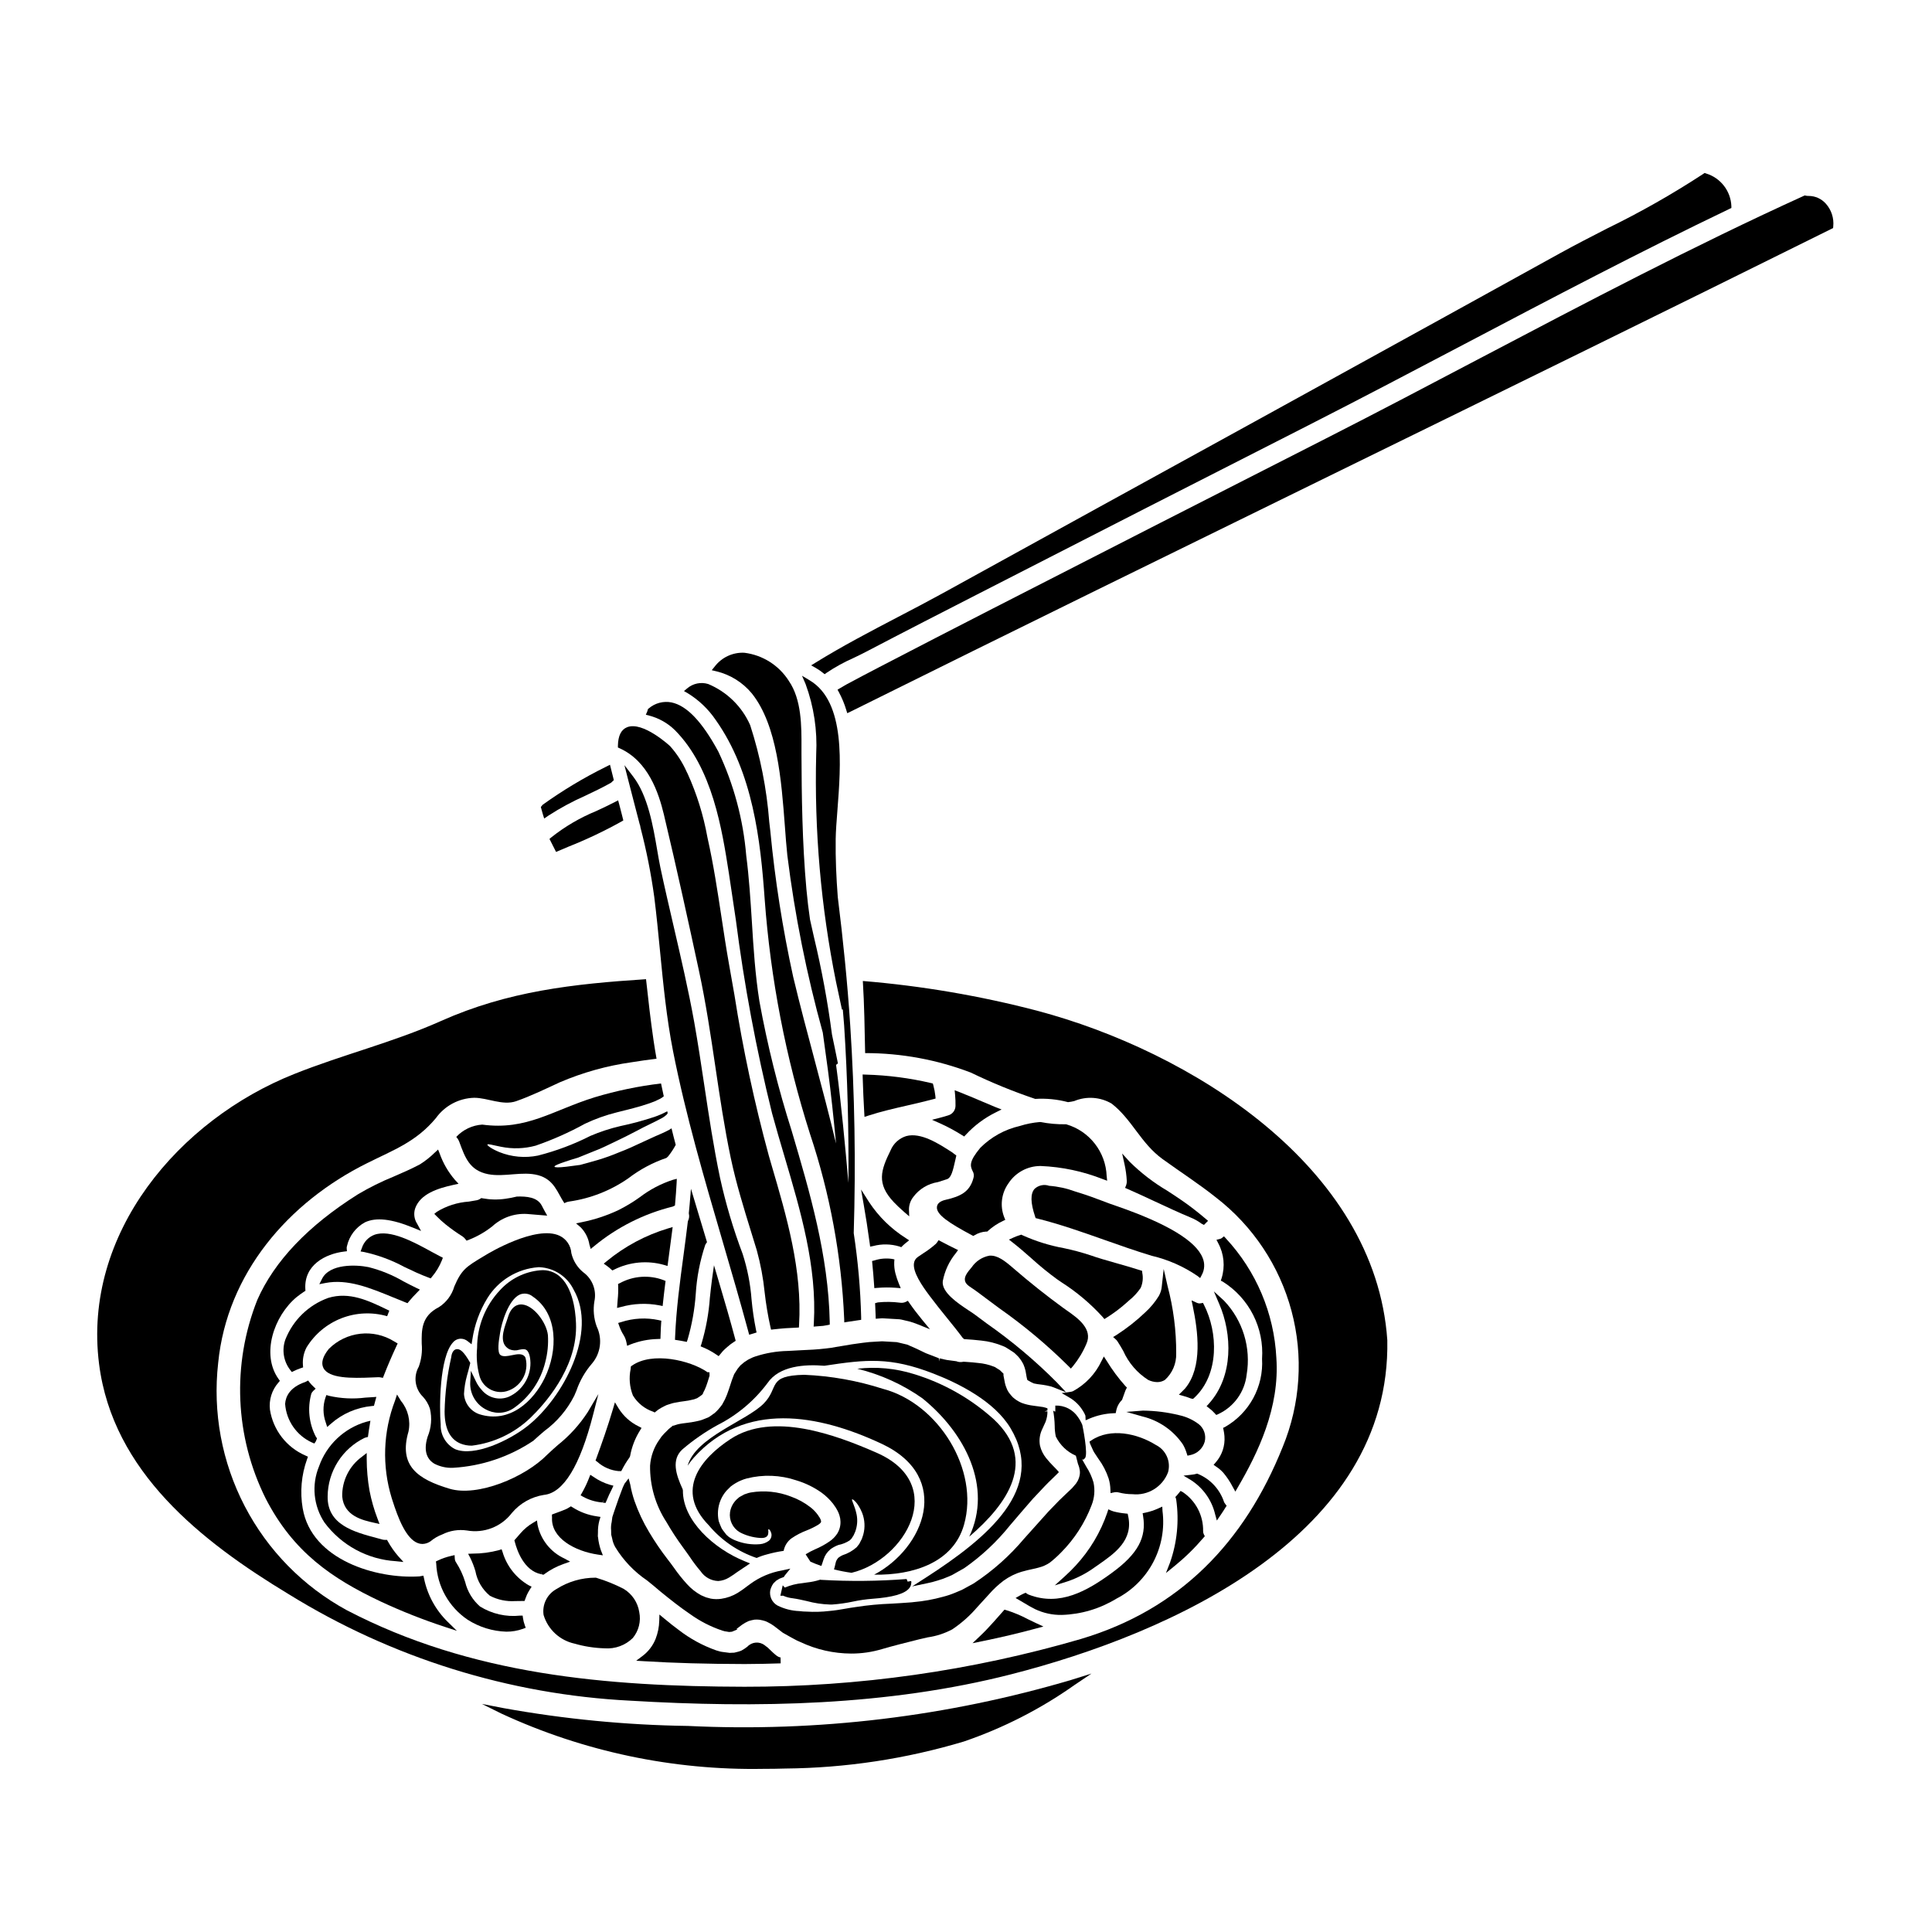<?xml version="1.0" encoding="UTF-8"?>
<!-- Uploaded to: ICON Repo, www.iconrepo.com, Generator: ICON Repo Mixer Tools -->
<svg fill="#000000" width="800px" height="800px" version="1.1" viewBox="144 144 512 512" xmlns="http://www.w3.org/2000/svg">
 <g>
  <path d="m248.88 557.73 2.043 0.211-1.379-1.523c-1.051-1.211-1.973-2.531-2.754-3.934l-0.223-0.395h-0.461c-0.219 0-0.441-0.02-0.656-0.062l-1.461-0.395c-6.234-1.656-13.301-3.543-13.16-11.109v0.004c0.031-3.231 0.965-6.387 2.688-9.121 1.727-2.731 4.176-4.926 7.078-6.344 0.129-0.055 0.258-0.094 0.395-0.125l0.516-0.129 0.07-0.531c0.109-0.855 0.246-1.73 0.395-2.586l0.191-1.18-1.16 0.297v-0.004c-5.812 1.699-10.453 6.098-12.461 11.809-2.019 4.894-1.477 10.473 1.453 14.883 4.484 6.023 11.391 9.766 18.887 10.234z"/>
  <path d="m245.48 509.14 0.238-0.613c0.977-2.512 2.106-5.152 3.363-7.848l0.301-0.648-0.898-0.527-0.004-0.004c-5.531-3.457-12.723-2.641-17.34 1.969-1.625 2.019-2.109 3.723-1.434 5.055 1.434 2.812 7.453 2.754 12.988 2.512 0.625-0.031 1.18-0.055 1.574-0.062 0.195-0.004 0.387 0.016 0.574 0.051z"/>
  <path d="m254.76 552.95c0.379 0.141 0.781 0.215 1.184 0.215 0.746-0.016 1.473-0.246 2.09-0.664l0.078-0.059c0.918-0.77 1.961-1.375 3.082-1.797 2.012-1.012 4.289-1.379 6.519-1.055 4.519 0.812 9.121-0.965 11.918-4.613 2.156-2.582 5.18-4.293 8.504-4.812 5.176-0.496 9.582-7.688 13.074-21.375l1.371-5.352-2.805 4.758v-0.004c-2.156 3.336-4.84 6.293-7.949 8.762-0.906 0.789-1.84 1.637-2.805 2.547-5.859 5.996-18.445 11.254-25.879 9.031-8.453-2.527-13.543-6.07-10.887-15.156 0.605-2.863-0.125-5.852-1.988-8.109l-1.047-1.707-0.531 1.613c-3.172 8.262-3.484 17.348-0.887 25.812l0.184 0.578c1.496 4.695 3.594 10.227 6.773 11.387z"/>
  <path d="m242.63 514.27c-0.582 0.031-1.18 0.07-1.777 0.109-3.219 0.41-6.481 0.254-9.641-0.465l-0.719-0.215-0.25 0.707h-0.004c-0.711 2.152-0.676 4.477 0.102 6.606l0.363 1.152 0.91-0.789v0.004c3.043-2.719 6.879-4.387 10.941-4.769l0.547-0.055 0.633-2.363z"/>
  <path d="m243.19 471.24c-1.574 0.613-2.785 1.902-3.297 3.512l-0.336 0.895 0.945 0.156c3.707 0.809 7.285 2.133 10.625 3.938 2.078 0.992 4.227 2.019 6.484 2.848l0.527 0.195 0.355-0.438c1.102-1.305 1.988-2.781 2.621-4.367l0.25-0.664-0.633-0.32c-0.719-0.363-1.551-0.82-2.469-1.32-4.59-2.519-10.898-5.961-15.074-4.434z"/>
  <path d="m229.35 482.89-0.723 1.434 1.574-0.309c5.926-1.152 11.785 1.258 18.004 3.812 1.082 0.445 2.164 0.895 3.254 1.32l0.535 0.211 0.363-0.449c0.68-0.84 1.438-1.637 2.156-2.363l0.762-0.789-0.992-0.473c-1.109-0.527-2.207-1.105-3.305-1.68v0.004c-2.91-1.703-6.047-2.984-9.316-3.809-3.371-0.684-10.305-0.91-12.312 3.09z"/>
  <path d="m239.92 530.05c-3.363 2.445-5.316 6.383-5.231 10.539 0.461 5.199 5.477 6.297 8.465 6.961l1.422 0.316-0.512-1.359c-0.934-2.426-1.648-4.926-2.141-7.477-0.484-2.762-0.734-5.555-0.742-8.355v-1.613z"/>
  <path d="m302.42 555.98 1.352 0.199-0.504-1.27-0.004-0.004c-0.395-1.145-0.656-2.332-0.785-3.539l-0.047-0.223 0.031-0.973v-0.004c-0.027-1.109 0.105-2.215 0.395-3.289l0.285-0.875-0.91-0.145h-0.004c-2.309-0.324-4.523-1.141-6.492-2.398l-0.445-0.266-0.434 0.27c-0.312 0.211-0.648 0.391-0.996 0.539-0.758 0.32-1.535 0.602-2.312 0.887l-1.277 0.473v0.547h-0.004c0 0.078 0.008 0.152 0.027 0.23-0.328 5.484 6.062 8.938 12.125 9.84z"/>
  <path d="m305.46 540.03c0.254-0.504 0.48-0.965 0.711-1.445l0.395-0.859-0.922-0.238c-1.57-0.465-3.055-1.184-4.394-2.121l-0.812-0.535-0.359 0.906 0.004-0.004c-0.516 1.324-1.129 2.609-1.828 3.844l-0.395 0.699 0.703 0.395c1.508 0.82 3.168 1.324 4.879 1.477l0.203 0.047 0.289-0.738-0.184 0.762 0.727 0.07z"/>
  <path d="m343.17 488.38c-0.305-4.109-1.098-8.164-2.363-12.086-2.481-6.562-4.481-13.297-5.988-20.152-1.703-8.109-2.957-16.43-4.164-24.477-0.828-5.512-1.684-11.211-2.68-16.805-1.539-8.555-3.543-17.137-5.465-25.438-1.18-5.086-2.402-10.348-3.508-15.547-0.285-1.367-0.551-2.922-0.836-4.582-1.094-6.394-2.457-14.359-6.34-19.453l-2.344-3.062 0.953 3.734c0.539 2.113 1.086 4.231 1.637 6.34 0.469 1.812 0.941 3.617 1.434 5.512l0.004 0.004c0.121 0.293 0.191 0.605 0.219 0.922 1.582 6.062 2.805 12.215 3.66 18.426 0.59 4.723 1.062 9.57 1.516 14.25 0.855 8.77 1.738 17.84 3.461 26.609 3.356 16.969 8.309 33.891 13.094 50.25 2.305 7.891 4.695 16.055 6.867 24.102l0.207 0.789 1.969-0.59-0.16-0.723v-0.008c-0.531-2.648-0.926-5.324-1.172-8.016z"/>
  <path d="m287.92 464.16-0.363-0.699c-1.18-2.219-4.016-2.434-6.57-2.363-1.016 0.254-2.043 0.453-3.082 0.594-2 0.285-4.035 0.242-6.023-0.125l-0.324-0.066-0.273 0.18c-0.277 0.195-0.594 0.328-0.926 0.395-0.637 0.129-1.371 0.242-2.152 0.367v-0.004c-2.992 0.211-5.891 1.137-8.445 2.703l-0.668 0.543 0.602 0.613c0.75 0.773 1.543 1.496 2.383 2.172 1.426 1.145 2.914 2.207 4.465 3.176 0.285 0.188 0.535 0.422 0.742 0.691l0.352 0.449 0.535-0.191-0.004-0.004c2.254-0.875 4.363-2.082 6.266-3.578 2.5-2.312 5.836-3.504 9.234-3.301 0.754 0.07 1.535 0.133 2.336 0.195l3.012 0.246-0.723-1.297c-0.129-0.199-0.246-0.438-0.371-0.695z"/>
  <path d="m292.32 471.5c-6.254-2.988-19.156 4.82-19.375 4.961l-0.84 0.504c-4.551 2.731-5.777 3.465-7.715 7.981h0.004c-0.656 2.254-2.106 4.195-4.082 5.465-4.676 2.363-4.609 6.094-4.551 9.699v-0.004c0.191 2.062-0.078 4.141-0.785 6.086-1.488 2.621-1.016 5.914 1.152 8.008 0.812 0.895 1.426 1.949 1.805 3.102 0.586 2.481 0.375 5.082-0.605 7.434-1.332 4.242 0.223 6.231 1.762 7.156h0.004c1.539 0.797 3.262 1.176 4.996 1.09 7.598-0.449 14.934-2.922 21.254-7.168 0.938-0.883 1.914-1.711 2.887-2.547h-0.004c3.363-2.457 6.094-5.68 7.969-9.398l0.574-1.355c0.895-2.617 2.285-5.043 4.098-7.137 2.336-2.738 2.832-6.602 1.266-9.84-0.777-2.141-0.988-4.449-0.609-6.691 0.621-2.938-0.551-5.961-2.992-7.707-1.562-1.293-2.66-3.062-3.117-5.039-0.129-1.977-1.309-3.734-3.094-4.598zm-8.559 50.445c-4.723 3.746-14.125 8.266-19.207 6.074l-0.004-0.004c-2.398-1.258-3.863-3.785-3.758-6.496-0.395-4.441-0.34-17.844 3.238-21.746 0.508-0.621 1.262-0.984 2.059-1 0.668-0.004 1.316 0.227 1.832 0.648l1.051 0.824 0.211-1.316c0.578-3.852 1.926-7.551 3.961-10.875 2.918-4.75 7.938-7.809 13.496-8.23h0.395c3.844 0.207 7.277 2.473 8.973 5.93 6.5 11.32-2.75 28.703-12.246 36.191z"/>
  <path d="m260.52 449.7-0.426-1.062-0.844 0.789v-0.004c-1.207 1.188-2.535 2.246-3.969 3.148-2.227 1.18-4.586 2.207-6.863 3.191v0.004c-3.309 1.344-6.516 2.93-9.586 4.754-13.176 8.301-22.137 17.711-26.652 27.988-6.769 17.07-5.953 36.215 2.246 52.648 7.285 14.141 17.469 21.137 30.52 27.289 5.504 2.562 11.156 4.797 16.926 6.691l3.207 1.055-2.414-2.363h0.004c-3.207-3.125-5.402-7.141-6.297-11.527l-0.168-0.734-1.039 0.191c-11.438 0.738-28.605-4.371-30.941-18.004h-0.004c-0.75-4.371-0.355-8.863 1.148-13.035l0.242-0.68-0.664-0.305c-5.016-2.168-8.566-6.754-9.406-12.152-0.305-2.598 0.508-5.207 2.234-7.176l0.395-0.469-0.359-0.504c-4.668-6.551-1.211-16.691 4.793-21.688 0.664-0.527 1.305-0.992 1.945-1.414l0.395-0.246-0.023-0.457c-0.395-6.371 5.297-9.344 10.273-9.949l0.75-0.09-0.062-0.758v-0.004c-0.016-0.203 0.008-0.406 0.074-0.602 0.605-2.688 2.344-4.984 4.766-6.297 2.949-1.383 7.019-0.93 12.816 1.449l2.051 0.84-1.059-1.945c-0.777-1.215-0.957-2.711-0.492-4.074 1.375-3.797 5.902-5.262 10.137-6.195l1.344-0.293-0.934-1.012h-0.004c-1.777-2.059-3.156-4.434-4.059-7z"/>
  <path d="m271.79 442.03c-2.625 0.172-5.082 1.34-6.875 3.266 0.336 0.375 0.605 0.805 0.789 1.273 1.543 4.176 2.723 7.625 7.648 8.602 4.356 0.844 9.055-0.863 13.277 0.273 4.289 1.18 5.082 4.676 6.941 7.422v-0.004c0.418-0.242 0.879-0.395 1.359-0.453 5.606-0.809 10.945-2.914 15.59-6.148 3.051-2.34 6.465-4.164 10.102-5.402 0.133-0.137 0.297-0.273 0.43-0.395 0.766-0.953 1.445-1.98 2.023-3.062-0.395-1.453-0.75-2.906-1.113-4.379-0.223 0.152-0.449 0.297-0.684 0.43-1.316 0.703-2.519 1.18-3.652 1.68l-3.312 1.52c-2.156 1.023-4.223 1.969-6.242 2.723-1.832 0.777-3.703 1.453-5.606 2.019-1.746 0.5-3.332 0.957-4.723 1.32-1.43 0.203-2.656 0.363-3.652 0.477-2 0.227-3.086 0.227-3.148-0.023s1.023-0.703 2.863-1.316c0.93-0.32 2.062-0.68 3.383-1.066l4.414-1.789c1.633-0.59 3.356-1.477 5.242-2.363 1.887-0.887 3.883-1.887 5.992-2.996 2.043-1.137 4.609-2.246 6.629-3.363v0.008c0.426-0.242 0.82-0.531 1.18-0.863 0.109-0.121 0.211-0.254 0.297-0.395-0.043-0.18-0.066-0.34-0.113-0.52l-0.273 0.133c-1 0.531-2.039 0.977-3.109 1.344-2.977 0.988-6.008 1.809-9.078 2.449-2.699 0.633-5.344 1.496-7.894 2.586-4.43 2.25-9.098 4-13.914 5.223-3.438 0.699-7.004 0.375-10.258-0.934-2.223-0.93-3.199-1.766-3.148-1.969 0.09-0.297 1.383 0.133 3.606 0.566 3.043 0.625 6.191 0.527 9.191-0.293 4.516-1.559 8.887-3.504 13.07-5.809 2.688-1.273 5.492-2.277 8.375-2.996 2.973-0.75 5.902-1.434 8.758-2.43 0.891-0.297 1.758-0.66 2.59-1.09 0.414-0.203 0.805-0.453 1.16-0.75-0.25-1.133-0.5-2.269-0.727-3.406l-0.004 0.004c-5.949 0.703-11.824 1.926-17.562 3.652-11.117 3.434-18.043 8.855-29.82 7.246z"/>
  <path d="m278.19 576.41c1.5 0.012 2.992-0.246 4.402-0.754l0.727-0.273-0.262-0.73h0.004c-0.219-0.586-0.371-1.195-0.461-1.816l-0.094-0.684h-0.688c-3.707 0.398-7.438-0.453-10.609-2.414-1.953-1.703-3.332-3.977-3.934-6.496-0.555-1.82-1.355-3.555-2.383-5.152-0.219-0.301-0.344-0.66-0.367-1.031l-0.051-0.938-0.914 0.211h0.004c-1.219 0.273-2.398 0.68-3.523 1.215l-0.516 0.25 0.078 0.57c0.258 6.004 3.356 11.527 8.34 14.883 3.07 1.957 6.609 3.047 10.246 3.16z"/>
  <path d="m308.19 533.86h0.445l0.215-0.395c0.574-1.121 1.234-2.195 1.969-3.215l0.164-0.363c0.426-2.394 1.305-4.688 2.59-6.754l0.445-0.719-0.746-0.395c-2.219-1.074-4.082-2.754-5.379-4.852l-0.926-1.543-0.508 1.723c-1.418 4.793-3.035 9.344-4.434 13.16l-0.203 0.551 0.477 0.352 0.004 0.004c1.574 1.406 3.566 2.266 5.672 2.449z"/>
  <path d="m326.29 467.67c-0.352 2.996-0.754 5.988-1.152 8.98-0.957 7.086-1.941 14.422-2.231 21.715l-0.027 0.703 0.699 0.105c0.598 0.086 1.18 0.199 1.754 0.312l0.68 0.129 0.215-0.656h0.004c1.148-3.934 1.867-7.981 2.152-12.07 0.27-4.398 1.109-8.742 2.496-12.922 0.062-0.16 0.148-0.312 0.25-0.449l0.234-0.32-0.113-0.395c-0.828-2.695-1.633-5.41-2.441-8.113l-1.695-5.652-0.348 4.137c-0.066 0.762-0.137 1.508-0.219 2.269v0.121l0.023 0.125-0.004 0.004c0.133 0.582 0.07 1.191-0.184 1.73z"/>
  <path d="m329.67 500.79 0.672 0.289 0.004-0.004c1.234 0.52 2.41 1.164 3.516 1.922l0.594 0.395 1.09-1.316c0.371-0.371 0.789-0.789 1.246-1.156 0.527-0.477 1.09-0.902 1.691-1.285l0.477-0.312-0.145-0.551c-1.254-4.684-2.664-9.617-4.57-15.996l-1.031-3.461-0.504 3.574c-0.227 1.637-0.395 3.285-0.574 4.934l-0.004 0.004c-0.289 4.156-1.035 8.266-2.227 12.258z"/>
  <path d="m317.5 518.32 0.953-0.75v-0.004c0.535-0.355 1.098-0.672 1.68-0.949 0.328-0.184 0.68-0.324 1.043-0.422l0.445-0.137v-0.004c0.43-0.148 0.871-0.266 1.316-0.344 0.871-0.176 1.641-0.281 2.328-0.371 0.781-0.086 1.559-0.23 2.32-0.426 0.254-0.039 0.496-0.113 0.727-0.219l0.43-0.156 0.938-0.625-0.004-0.004c0.156-0.102 0.301-0.215 0.438-0.34l0.238-0.371v-0.121l0.105-0.195c0.082-0.168 0.164-0.336 0.281-0.547h0.004c0.281-0.641 0.531-1.297 0.742-1.969 0.148-0.496 0.328-1.07 0.516-1.648l0.039-0.117-0.023-0.941h-0.504c-4.578-3.199-14.688-5.512-20.023-1.758l-0.293 0.203-0.074 0.703h0.004c-0.488 2.344-0.277 4.777 0.598 7.004 1.227 2.019 3.121 3.543 5.359 4.301z"/>
  <path d="m395.27 439.59c-0.688 0.223-1.402 0.422-2.086 0.602l-2.199 0.566 2.078 0.914c2.039 0.918 4.012 1.98 5.906 3.172l0.551 0.34 0.441-0.473c2.25-2.434 4.926-4.434 7.894-5.902l1.574-0.789-1.641-0.633c-1.207-0.496-2.418-1.012-3.625-1.527-1.969-0.848-3.981-1.691-5.988-2.473l-1.18-0.461 0.117 1.266v0.004c0.09 0.949 0.125 1.902 0.105 2.856-0.008 1.188-0.805 2.227-1.949 2.539z"/>
  <path d="m333.66 334.78c9.863 13.93 11.879 31.836 12.988 47.523 1.555 21.141 5.59 42.023 12.02 62.223 5.289 15.836 8.336 32.332 9.051 49.012l0.023 0.91 0.895-0.148c0.945-0.16 1.918-0.297 2.887-0.43l0.691-0.098v-0.703c-0.184-7.461-0.844-14.898-1.969-22.273 0.562-18.398 0.266-36.855-0.93-55.105-0.734-11.289-1.891-22.684-3.301-33.992-0.395-5.117-0.621-10.234-0.551-15.352 0.031-2.074 0.23-4.699 0.449-7.477 0.941-12.16 2.231-28.816-7.277-34.535l-2.094-1.258 0.965 2.242h-0.004c2.176 5.93 3.125 12.238 2.797 18.543-0.516 20.246 1.246 40.484 5.254 60.34l1.574 7.352 0.223-0.027c0.102 1.422 0.262 2.852 0.355 4.266 0.902 13.812 1.242 27.746 1.137 41.684-0.867-9.785-1.902-20.973-3.121-30.082-0.055-0.395-0.105-0.789-0.156-1.18l0.09-0.09 0.395-0.301-0.09-0.473c-0.469-2.402-0.984-4.793-1.48-7.191-1.133-8.66-2.723-17.25-4.758-25.742-0.32-1.418-0.676-3.019-1.059-4.723-0.395-2.664-0.707-5.332-0.953-8-1.129-12.434-1.266-25.004-1.312-35.816v-1.777c0.02-5.664 0.039-12.719-3.34-17.633v-0.008c-2.617-4.133-6.953-6.879-11.809-7.477-3.059-0.148-5.992 1.219-7.844 3.652l-0.789 0.977 1.227 0.293 0.004-0.004c3.672 0.883 6.961 2.93 9.375 5.836 6.777 8.441 7.871 23.242 8.77 35.133 0.207 2.754 0.395 5.406 0.656 7.801 1.98 15.863 5.121 31.562 9.395 46.969 0.395 2.801 0.844 6.07 1.379 10.066 0.789 5.879 1.496 12.641 2.133 19.332-1.734-7.258-3.652-14.523-5.629-21.926-1.934-7.246-3.938-14.746-5.731-22.258-2.793-12.75-4.816-25.66-6.059-38.656l-0.289-2.484 0.004 0.004c-0.668-8.688-2.363-17.266-5.051-25.555-2.172-4.922-6.148-8.82-11.117-10.891-1.926-0.594-4.023-0.164-5.559 1.141l-0.867 0.727 0.984 0.559v0.004c2.949 1.805 5.477 4.219 7.418 7.078z"/>
  <path d="m471.38 539.29 0.699-1.207c5.231-8.98 11.113-20.992 10.164-34.285-0.609-11.785-5.348-22.977-13.383-31.617l-0.496-0.543-0.574 0.461c-0.137 0.102-0.289 0.176-0.453 0.219l-0.961 0.242 0.453 0.879c1.547 2.852 1.875 6.211 0.906 9.309l-0.207 0.633 0.59 0.312h-0.004c3.41 2.148 6.168 5.184 7.992 8.781 1.82 3.594 2.633 7.613 2.352 11.633 0.211 3.617-0.598 7.223-2.324 10.406-1.727 3.184-4.305 5.824-7.449 7.625l-0.551 0.273 0.129 0.598c0.113 0.527 0.191 1.066 0.23 1.605 0.195 2.523-0.637 5.019-2.301 6.922l-0.578 0.66 0.719 0.504c0.707 0.469 1.352 1.023 1.914 1.66 0.945 1.137 1.762 2.375 2.441 3.691z"/>
  <path d="m467.12 489.59c3.398 7.871 3.848 19.121-2.789 26.438l-0.574 0.633 0.676 0.52h-0.004c0.543 0.406 1.047 0.863 1.496 1.367l0.395 0.434 0.527-0.223v-0.004c4.172-1.938 7.027-5.914 7.531-10.488 1.199-7.102-1.02-14.352-5.992-19.566l-2.699-2.469z"/>
  <path d="m362.07 322.3 0.465 0.371 0.484-0.348c2.258-1.516 4.644-2.832 7.133-3.934 1.109-0.531 2.203-1.055 3.234-1.594 10.387-5.438 20.738-10.746 29.496-15.223 29.809-15.297 59.695-30.527 87.773-44.82 13.852-7.055 27.895-14.441 41.477-21.582 22.918-12.055 46.613-24.516 70.27-35.848l0.43-0.203v-0.48c-0.16-4.016-2.844-7.492-6.691-8.66l-0.395-0.145-0.34 0.234h0.004c-8.191 5.363-16.711 10.199-25.508 14.484-4.109 2.109-8.359 4.289-12.391 6.512-20.254 11.195-40.523 22.371-60.805 33.535l-20.285 11.172c-27.551 15.137-55.105 30.297-82.656 45.48-3.832 2.106-7.824 4.191-11.688 6.207-7.316 3.824-14.891 7.781-21.984 12.172l-1.133 0.699 1.18 0.652c0.676 0.387 1.324 0.828 1.93 1.316z"/>
  <path d="m466.48 546.96 0.965-1.418c0.246-0.367 0.484-0.711 0.719-1.078 0.234-0.367 0.395-0.645 0.605-0.961l0.301-0.461-0.336-0.438c-0.117-0.16-0.238-0.34-0.324-0.477l0.004 0.004c-1.102-3.406-3.637-6.156-6.941-7.523l-0.234-0.086-0.246 0.07h-0.004c-0.344 0.098-0.695 0.168-1.047 0.203l-2.297 0.266 1.969 1.18-0.004-0.004c3.231 2.074 5.527 5.32 6.41 9.055z"/>
  <path d="m287.14 480.64c-4.055 0.359-7.828 2.219-10.582 5.211-3.934 4.141-6.125 9.637-6.121 15.352-0.23 2.402-0.039 4.824 0.562 7.16 0.352 1.555 1.324 2.894 2.691 3.711 1.367 0.82 3.008 1.043 4.543 0.621 3.793-1.086 6.031-4.996 5.043-8.816l-0.145-0.32c-0.75-0.973-2.106-0.688-3.418-0.426-1.109 0.227-2.363 0.492-3.082-0.031-0.957-0.68-0.414-3.988-0.207-5.231l0.078-0.508c0.371-2.656 2.207-8.934 5.269-10.301 1.152-0.465 2.469-0.258 3.422 0.539 6.738 4.555 6.691 14.312 3.148 21.602-2.938 6.035-9.223 12.164-17.344 9.57h0.004c-2.305-0.805-3.898-2.918-4.039-5.356 0.082-1.621 0.34-3.227 0.77-4.793 0.301-1.031 0.566-2.066 0.824-3.121l0.07-0.309-0.156-0.273c-1.504-2.598-2.519-3.562-3.543-3.367-1.113 0.223-1.301 1.699-1.359 2.188v0.004c-1.062 4.699-1.645 9.488-1.746 14.301 0 4.441 1.371 7.293 4.137 8.48v0.004c0.984 0.402 2.035 0.598 3.098 0.582 5.836-0.719 11.285-3.312 15.523-7.387 3.625-3.492 12.059-12.828 12.082-24.035 0-2.203-0.297-9.68-4.121-13.23l0.004 0.004c-1.449-1.367-3.426-2.035-5.406-1.824z"/>
  <path d="m313.54 461.28c-1.812 1.305-3.731 2.457-5.731 3.453-3.055 1.426-6.269 2.484-9.574 3.148l-1.574 0.324 1.227 1.051c1.23 1.254 2.043 2.859 2.32 4.598l0.336 1.125 0.914-0.738v-0.004c6.078-5.016 13.207-8.602 20.859-10.492l0.555-0.281 0.047-0.562c0.152-1.82 0.309-3.621 0.395-5.441l0.047-1.066-1.031 0.266c-3.172 1.031-6.141 2.594-8.789 4.621z"/>
  <path d="m341.28 584.99c3.883-0.027 6.84-0.082 9.605-0.184l-0.027-1.574c-0.711 0-1.816-1.074-2.621-1.863h-0.004c-0.473-0.508-1-0.957-1.574-1.348-1.391-1.09-3.383-0.934-4.59 0.355-0.508 0.406-1.055 0.766-1.629 1.074-0.426 0.164-0.863 0.297-1.309 0.395l-0.625 0.145c-0.117 0.008-0.23 0.008-0.344 0l-0.789 0.039-2.039-0.266c-0.328-0.047-0.652-0.125-0.969-0.23-0.184-0.055-0.371-0.109-0.512-0.145-3.617-1.273-7.004-3.121-10.035-5.469-1.18-0.871-2.394-1.828-3.816-3.012l-1.25-1.039-0.039 1.625h-0.004c-0.039 1.668-0.371 3.316-0.98 4.867-0.719 1.77-1.902 3.312-3.426 4.469l-1.707 1.285 2.137 0.125c7.941 0.488 16.387 0.723 26.547 0.75z"/>
  <path d="m272.58 517.43c1.094 0.629 2.336 0.965 3.598 0.973 1.438-0.004 2.84-0.449 4.019-1.273 4.156-2.902 7.109-7.227 8.305-12.152 0.617-2.336 0.852-4.754 0.699-7.164-0.367-3.297-3.719-7.824-6.785-8.105-0.988-0.117-2.867 0.223-3.809 3.375-0.09 0.309-0.211 0.645-0.34 1.016-0.844 2.418-2.109 6.066 0.789 7.5v-0.004c0.812 0.328 1.719 0.363 2.555 0.098 0.883-0.172 1.449-0.25 1.918 0.082 0.945 0.699 1.02 2.723 1.043 3.387 0.039 3.859-2.199 7.379-5.711 8.98-2.559 1.074-5.519 0.32-7.25-1.848-0.617-0.668-1.121-1.43-1.504-2.254l-1.316-2.754-0.18 3.035v-0.004c-0.137 2.934 1.402 5.688 3.969 7.113z"/>
  <path d="m319.7 489.24c0.18-1.742 0.395-3.461 0.605-5.176l0.078-0.594-0.555-0.234c-3.785-1.426-8.008-1.129-11.559 0.809l-0.473 0.227 0.027 0.523v0.004c0.039 1.215-0.004 2.43-0.133 3.637l-0.164 2.184 1.055-0.266v0.004c3.312-0.93 6.793-1.078 10.172-0.426l0.852 0.176z"/>
  <path d="m308.61 494.37-0.789 0.227 0.281 0.789c0.281 0.828 0.66 1.621 1.121 2.363 0.383 0.602 0.648 1.27 0.785 1.969l0.191 0.938 0.879-0.363c2.305-0.898 4.746-1.387 7.215-1.441l0.73-0.027 0.059-1.617c0.031-0.848 0.059-1.68 0.125-2.531l0.051-0.676-0.664-0.148 0.004-0.004c-3.316-0.715-6.766-0.535-9.988 0.523z"/>
  <path d="m219.62 499c-0.973 2.746-0.477 5.801 1.32 8.094l0.395 0.508 0.574-0.281c0.594-0.293 1.207-0.543 1.836-0.754l0.582-0.195-0.051-0.613v-0.004c-0.121-1.621 0.211-3.242 0.965-4.684 2.164-3.523 5.426-6.242 9.285-7.738 3.859-1.492 8.098-1.676 12.074-0.527l0.566-1.465-0.613-0.297c-4.891-2.363-9.949-4.797-15.57-3.086l-0.004 0.004c-5.199 1.871-9.34 5.894-11.359 11.039z"/>
  <path d="m353.62 577.91c0.238 0.121 0.488 0.262 0.734 0.395 0.59 0.34 1.203 0.641 1.836 0.887 4.18 1.969 8.738 2.996 13.359 3.019 2.797 0.008 5.582-0.398 8.266-1.207 3.019-0.879 6.117-1.652 9.113-2.402l0.703-0.176c0.723-0.176 1.484-0.348 2.246-0.516 2.269-0.32 4.465-1.039 6.488-2.117 2.453-1.645 4.672-3.613 6.59-5.856 1.07-1.18 2.137-2.32 3.172-3.473 1.148-1.316 2.43-2.508 3.82-3.562 0.746-0.539 1.535-1.012 2.359-1.422l0.516-0.23c0.254-0.117 0.516-0.234 0.836-0.359l1.059-0.355c1.18-0.344 2.102-0.543 2.918-0.719 0.602-0.129 1.137-0.242 1.641-0.395 1.055-0.258 2.055-0.711 2.953-1.324 1.051-0.832 2.047-1.73 2.981-2.688 3.535-3.559 6.285-7.82 8.07-12.512 0.766-1.922 0.941-4.031 0.504-6.055-0.434-1.48-1.082-2.883-1.922-4.176l-0.723-1.277-0.395-0.711 0.324 0.172 0.43-0.395c0.984-0.887-0.656-8.801-0.68-8.852h-0.004c-0.305-0.738-0.691-1.438-1.16-2.086-1.332-1.98-3.602-3.125-5.988-3.023v1.574c-0.234 0.008-0.453-0.113-0.574-0.316 0.242 1.359 0.383 2.738 0.414 4.121 0 0.941 0.098 1.883 0.289 2.809 1.109 2.277 2.996 4.086 5.32 5.094l0.555 2.176c0.031 0.113 0.074 0.223 0.129 0.328l0.191 0.574c0.047 0.176 0.078 0.371 0.145 0.73h0.004c0.078 0.469 0.066 0.949-0.031 1.414-0.07 0.371-0.184 0.73-0.336 1.074l-0.188 0.395c-0.148 0.246-0.301 0.512-0.422 0.676l-1.051 1.227c-0.617 0.602-1.18 1.121-1.691 1.605-0.621 0.574-1.18 1.105-1.754 1.68-0.918 0.957-1.836 1.902-2.754 2.844l-6.426 7.164h-0.004c-3.883 4.633-8.422 8.668-13.473 11.977l-3.051 1.668-1.859 0.789c-1.039 0.434-2.109 0.793-3.199 1.066-2.555 0.711-5.164 1.184-7.805 1.41l-0.5 0.059c-1.848 0.152-3.621 0.25-5.34 0.352h-0.004c-3.172 0.109-6.332 0.41-9.469 0.898-0.977 0.129-1.906 0.293-2.832 0.453-1.387 0.238-2.691 0.469-4.195 0.594h-0.004c-2.004 0.238-4.031 0.293-6.047 0.16l-0.82-0.027c-0.352-0.039-0.707-0.074-1.066-0.105-2.008-0.074-3.977-0.578-5.777-1.473-1.43-0.805-2.199-2.422-1.922-4.035 0.039-0.117 0.066-0.211 0.094-0.309 0.031-0.145 0.082-0.289 0.148-0.426 0.152-0.395 0.359-0.773 0.613-1.117 0.277-0.277 0.551-0.547 0.758-0.723l0.832-0.504c0.219-0.098 0.441-0.184 0.668-0.262l0.48-0.172 0.145-0.234c0.051-0.09 0.109-0.172 0.172-0.254l1.422-1.746-2.199 0.48h-0.004c-3.059 0.531-5.957 1.766-8.461 3.606-0.297 0.211-0.598 0.441-0.906 0.672-0.766 0.598-1.562 1.152-2.383 1.668-1.344 0.82-2.84 1.355-4.394 1.574-0.914 0.129-1.844 0.113-2.754-0.051-0.461-0.109-0.922-0.238-1.273-0.344l-1.266-0.543h-0.004c-1.414-0.77-2.684-1.773-3.762-2.969-1.242-1.367-2.398-2.816-3.453-4.332-0.574-0.789-1.121-1.547-1.664-2.223-1.785-2.309-3.426-4.723-4.918-7.231-1.574-2.613-2.875-5.387-3.879-8.266-0.48-1.414-0.852-2.859-1.109-4.328l-0.441-1.629-1.09 1.426-0.441 0.961c-0.355 0.934-0.719 1.895-1.09 2.902l-1.18 3.41-0.508 1.543-0.18 1.348v-0.008c-0.168 0.719-0.219 1.465-0.145 2.199 0.023 0.34 0.027 0.68 0.02 1.02v0.129l0.039 0.129c0.082 0.277 0.145 0.555 0.211 0.84 0.137 0.789 0.402 1.551 0.789 2.254 2.152 3.543 5.043 6.582 8.48 8.906 1.18 0.945 2.363 1.918 3.566 2.957 2.789 2.273 5.176 4.148 7.75 5.902 2.637 1.906 5.547 3.398 8.633 4.43 0.102 0.023 0.207 0.055 0.32 0.086h-0.004c0.23 0.082 0.469 0.133 0.711 0.145l0.742 0.129 0.758-0.07 1.41-0.594-0.168-0.164 0.293-0.223c0.297-0.227 0.656-0.512 1.145-0.867 0.555-0.383 1.141-0.715 1.758-0.984 0.508-0.156 1.023-0.277 1.543-0.367l0.672-0.023 0.508 0.035 0.234 0.027h0.004c0.266 0.039 0.527 0.094 0.785 0.164 0.273 0.062 0.539 0.148 0.754 0.219l0.004 0.004c0.109 0.039 0.215 0.086 0.312 0.141l0.219 0.109h0.004c0.578 0.277 1.129 0.605 1.648 0.98l2.363 1.812z"/>
  <path d="m226.66 526.27 0.648 0.273 0.395-0.578 0.309-0.789-0.309-0.426c-1.82-3.496-2.254-7.551-1.215-11.355 0.113-0.312 0.301-0.59 0.547-0.812l0.617-0.57-0.609-0.578v-0.004c-0.359-0.324-0.691-0.684-0.988-1.066l-0.395-0.516-0.582 0.305-0.176 0.086c-4.172 1.406-5.203 3.918-5.34 5.781h-0.004c0.312 4.461 3.035 8.391 7.102 10.25z"/>
  <path d="m321.44 475.44c0.234-1.691 0.457-3.375 0.668-5.059l0.152-1.203-1.18 0.355v-0.004c-5.957 1.789-11.496 4.746-16.293 8.699l-0.789 0.652 0.844 0.598c0.363 0.258 0.711 0.539 1.035 0.844l0.395 0.359 0.477-0.219v-0.004c4.109-2.055 8.844-2.496 13.262-1.23l0.891 0.273z"/>
  <path d="m426.65 441.98-0.121-0.035h-0.121c-2.231 0.035-4.457-0.164-6.644-0.594h-0.211c-1.809 0.152-3.598 0.504-5.332 1.055-3.945 0.902-7.555 2.898-10.414 5.758-2.977 3.566-2.754 4.75-2.066 6.156 0.367 0.59 0.441 1.312 0.203 1.969-0.969 3.566-3.406 4.773-7.281 5.656-1.457 0.328-2.254 0.953-2.363 1.855-0.277 2.031 3.176 4.297 9.234 7.531l0.395 0.207 0.395-0.219v-0.004c0.918-0.555 1.953-0.875 3.023-0.938h0.289l0.211-0.191v-0.004c1.16-1.051 2.473-1.922 3.887-2.594l0.68-0.328-0.293-0.691h0.004c-1.176-3.004-0.738-6.402 1.152-9.016 1.848-2.805 4.965-4.508 8.324-4.551h0.219c5.625 0.23 11.168 1.406 16.406 3.469l1.18 0.434-0.133-1.258v-0.004c-0.121-3.102-1.211-6.086-3.117-8.535-1.902-2.453-4.527-4.246-7.504-5.129z"/>
  <path d="m442.16 458.8 0.695 0.305c2.473 1.082 4.914 2.223 7.328 3.348 3.082 1.438 6.269 2.926 9.371 4.215l0.004 0.004c1.027 0.414 1.996 0.961 2.879 1.625l0.621 0.324 1.086-1.09-0.652-0.555c-2.168-1.84-4.207-3.414-6.231-4.809-1.234-0.863-2.555-1.719-3.898-2.59l0.004-0.004c-3.637-2.141-6.996-4.723-9.996-7.688l-1.992-2.188 0.641 2.891v-0.004c0.316 1.441 0.512 2.906 0.59 4.379 0.023 0.383-0.035 0.77-0.168 1.129z"/>
  <path d="m436.15 462.25c-1.91-0.715-3.883-1.461-5.863-2.07l-1.387-0.434c-2.207-0.816-4.516-1.32-6.859-1.496-1.34-0.469-2.832-0.156-3.871 0.812-1.133 1.277-1.082 3.684 0.148 7.356l0.137 0.395 0.418 0.102c6.078 1.52 12.047 3.633 17.828 5.676 4.031 1.426 8.199 2.898 12.516 4.203 4.324 1.012 8.422 2.816 12.09 5.32l0.746 0.59 0.441-0.848h0.004c0.754-1.391 0.832-3.051 0.215-4.512-1.789-4.5-9.465-9.121-22.805-13.73-1.258-0.414-2.516-0.887-3.758-1.363z"/>
  <path d="m391.34 431.59-0.125-0.449-0.449-0.113c-5.684-1.336-11.484-2.09-17.32-2.246l-0.844-0.031 0.023 0.844c0.09 3.062 0.23 6.219 0.414 9.371l0.059 1.02 0.969-0.32c3.402-1.105 6.965-1.926 10.41-2.711 2.277-0.523 4.562-1.047 6.82-1.652l0.645-0.176-0.062-0.664 0.004-0.004c-0.105-0.969-0.289-1.926-0.543-2.867z"/>
  <path d="m395 456.48c1.086-0.395 1.512-2.09 2.231-5.328l0.207-0.93-1.156-0.867c-3.484-2.258-8.266-5.352-12.152-4.273h0.004c-1.863 0.586-3.375 1.969-4.121 3.773-2.582 5.262-3.816 8.809 0.883 13.758 0.754 0.789 1.574 1.574 2.684 2.547l1.371 1.18-0.066-1.785c-0.008-1.215 0.395-2.398 1.148-3.352 1.574-2.117 3.922-3.527 6.527-3.938 0.75-0.254 1.57-0.488 2.441-0.785z"/>
  <path d="m462.8 489.28-0.57 0.102v0.004c-0.348 0.07-0.711 0.027-1.035-0.125l-1.414-0.641 0.316 1.516c1.383 6.668 2.672 16.184-2.035 21.824-0.137 0.148-0.289 0.297-0.438 0.445l-1.211 1.203 1.297 0.363h-0.004c0.656 0.184 1.301 0.402 1.934 0.656l0.535 0.09 0.371-0.336c6.625-6.203 6.246-17.293 2.519-24.582z"/>
  <path d="m457.46 526.76c0.43 0.734 0.77 1.516 1.016 2.332l0.215 0.676 0.695-0.145h0.004c1.852-0.363 3.344-1.73 3.867-3.543 0.434-1.73-0.184-3.555-1.574-4.664-1.516-1.148-3.262-1.953-5.117-2.363-3.168-0.785-6.422-1.195-9.688-1.227l-4.398 0.34 4.242 1.203h0.004c4.371 1.047 8.195 3.684 10.734 7.391z"/>
  <path d="m453.55 534.15c0.785-2.863-0.562-5.887-3.223-7.215-4.891-3.062-12.086-4.625-17.125-1.207l-0.473 0.32 0.152 0.547 0.852 1.891c0.148 0.273 0.305 0.543 0.48 0.789 0.266 0.43 0.566 0.875 0.891 1.348v-0.008c1.16 1.574 2.066 3.32 2.684 5.176 0.293 0.961 0.457 1.957 0.48 2.961l0.039 0.938 0.922-0.199c0.422-0.09 0.863-0.078 1.281 0.035 1.176 0.301 2.383 0.453 3.598 0.449 4.106 0.438 7.992-1.957 9.441-5.824z"/>
  <path d="m462.94 551.51 0.348-0.395-0.246-0.473c-0.141-0.27-0.211-0.57-0.203-0.875 0.086-4.152-1.957-8.059-5.414-10.359l-0.562-0.293-0.648 0.789h-0.004c-0.109 0.156-0.234 0.305-0.367 0.441l-0.363 0.363 0.184 0.477c0.035 0.121 0.059 0.246 0.062 0.371 0.777 5.562 0.211 11.23-1.652 16.531l-1.086 2.781 2.316-1.887h0.004c2.766-2.254 5.32-4.754 7.633-7.473z"/>
  <path d="m439.85 567.67c4.176-2.152 7.594-5.535 9.781-9.695 2.188-4.16 3.043-8.891 2.445-13.555l-0.059-1.152-1.051 0.477c-1.094 0.5-2.242 0.879-3.418 1.125l-0.738 0.152 0.121 0.746c0.945 5.688-1.414 10.023-8.133 14.957-6.719 4.934-13.984 9.055-22.16 5.875v0.004c-0.176-0.066-0.34-0.156-0.488-0.27l-0.355-0.234-0.395 0.168-0.305 0.141-0.219 0.105c-0.188 0.086-0.375 0.184-0.555 0.293l-1.18 0.68 1.18 0.684c0.414 0.234 0.82 0.48 1.227 0.723 0.863 0.52 1.742 1.047 2.754 1.543l0.004 0.004c2.211 1.051 4.637 1.578 7.086 1.531 5.109-0.152 10.094-1.633 14.457-4.301z"/>
  <path d="m418.93 411.87c-15.164-3.969-30.648-6.609-46.27-7.898 0.395 6.352 0.477 12.734 0.613 19.109 9.582-0.004 19.082 1.75 28.027 5.172 5.527 2.684 11.223 5.008 17.043 6.969 2.926-0.184 5.859 0.105 8.691 0.859 0.559-0.059 1.113-0.16 1.656-0.293 3.231-1.344 6.902-1.09 9.914 0.68 5.422 4.223 7.738 10.551 13.504 14.707 4.695 3.402 9.621 6.559 14.137 10.168h0.004c9.789 7.559 16.824 18.129 20.016 30.074 3.195 11.949 2.371 24.617-2.34 36.051-10.121 25.277-27.277 43.07-53.465 50.875v0.004c-28.977 8.441-59.004 12.707-89.184 12.66-36.539-0.09-72.422-3.109-105.37-20.285-11.559-6.293-20.977-15.891-27.047-27.566-6.074-11.676-8.523-24.895-7.039-37.973 2.34-23.695 18.539-42.551 39.484-52.941 7.086-3.543 12.957-5.629 18.199-11.914h0.004c2.352-3.301 6.117-5.301 10.164-5.406 3.586 0 7.535 2.133 11.094 0.91 4.019-1.41 7.762-3.246 11.598-5.016h0.004c6.078-2.602 12.469-4.387 19.016-5.309 2.199-0.367 4.406-0.66 6.606-0.934-0.297-1.609-0.543-3.223-0.789-4.832-0.789-5.398-1.406-10.824-1.996-16.246-19.242 1.246-36.582 3.148-54.375 11.094-12.664 5.652-26.004 8.895-38.848 14.027-30.465 12.117-56.133 42.145-51.727 76.844 3.629 28.594 27.094 47.02 50.242 61.008 27.305 16.891 58.438 26.602 90.5 28.227 33.609 2 68.172 1.387 100.96-6.988 42.395-10.828 100.67-36.855 99.695-88.559-3.172-46.203-52.398-76.59-92.727-87.277z"/>
  <path d="m326.3 601.39c-16.391-0.23-32.738-1.812-48.871-4.723l-5.727-1.109 5.227 2.586c21.727 10.047 45.441 15.043 69.371 14.621 2.027 0 3.977-0.027 5.848-0.086 16.02-0.148 31.938-2.559 47.285-7.16 10.441-3.57 20.32-8.613 29.336-14.984l4.492-3.027-5.164 1.621v0.004c-33 9.785-67.418 13.93-101.8 12.258z"/>
  <path d="m627.84 197.95c-1.145-1.285-2.777-2.019-4.496-2.027-0.266 0.012-0.527-0.012-0.789-0.07l-0.266-0.062-0.25 0.109c-29.055 13.203-57.906 28.371-85.852 43.066-13.363 7.035-27.184 14.309-40.832 21.254-28.914 14.727-58.836 29.965-88.219 45.035-10.051 5.152-20.098 10.332-30.137 15.547-2.887 1.504-5.75 3.004-8.594 4.535-0.152 0.078-0.469 0.266-0.832 0.48-0.301 0.18-0.633 0.395-0.949 0.559l-0.672 0.395 0.367 0.68c0.801 1.484 1.453 3.051 1.938 4.664l0.273 0.887 0.832-0.395c43.227-21.465 87.293-43.051 129.89-63.93 42.691-20.914 86.832-42.543 130.14-64.043l0.395-0.191 0.043-0.434h-0.004c0.227-2.207-0.496-4.41-1.98-6.059z"/>
  <path d="m287.82 359.65 0.395 1.27 1.098-0.754c3.106-2.012 6.363-3.769 9.742-5.266 2.285-1.082 4.644-2.199 6.883-3.469l0.734-0.688-1.02-4.078-1.09 0.547h0.004c-5.848 2.887-11.445 6.25-16.746 10.051l-0.492 0.598 0.176 0.652c0.098 0.379 0.199 0.758 0.316 1.137z"/>
  <path d="m319.95 359.92c3.469 14.562 6.637 29.07 9.277 41.328 1.82 8.414 3.109 17.074 4.352 25.449 1.18 7.957 2.402 16.18 4.086 24.203 1.426 6.75 3.457 13.301 5.414 19.637 0.492 1.594 0.988 3.188 1.477 4.801 1.008 3.66 1.707 7.398 2.086 11.172 0.348 3.086 0.859 6.152 1.535 9.184l0.164 0.68 0.691-0.082c1.043-0.125 2.09-0.207 3.102-0.297l3.582-0.188 0.043-0.703c0.871-14.523-3.289-28.707-7.316-42.414l-0.695-2.402c-3.824-14.027-6.867-28.254-9.117-42.617-0.469-2.672-0.938-5.344-1.414-8.023-0.746-4.172-1.395-8.449-2.019-12.594-1.043-6.863-2.117-13.965-3.664-20.859l-0.082-0.395c-1.043-5.758-2.789-11.371-5.199-16.707l-0.273-0.539c-1.102-2.484-2.582-4.781-4.391-6.809-0.066-0.07-7.246-6.711-11.414-5.019-1.574 0.629-2.363 2.262-2.422 4.856v0.516l0.473 0.211c7.543 3.414 10.297 11.688 11.727 17.613z"/>
  <path d="m290.08 365.93-0.461 0.395 1.746 3.445 3.191-1.352 0.004-0.004c4.844-1.918 9.559-4.152 14.113-6.688l0.516-0.305-0.395-1.574c-0.234-0.93-0.477-1.871-0.723-2.805l-0.262-0.945-0.871 0.453c-1.613 0.844-3.285 1.617-4.961 2.402l0.004-0.004c-4.277 1.754-8.285 4.102-11.902 6.981z"/>
  <path d="m322.85 337.49c9.965 10.035 12.48 26.203 14.324 38.004 0.613 4.008 1.215 8.031 1.801 12.066h0.004c2.211 17.328 5.426 34.512 9.625 51.469 1.031 3.805 2.18 7.691 3.293 11.445 4.242 14.34 8.637 29.164 7.781 44.18l-0.055 0.91 2.5-0.195c0.395-0.051 0.789-0.121 1.129-0.191l0.641-0.133v-0.652c-0.352-17.738-5.281-34.43-10.047-50.566v-0.008c-3.598-11.289-6.469-22.801-8.59-34.461-1.109-6.945-1.574-14.105-1.996-21.035-0.367-5.766-0.738-11.73-1.496-17.566-0.797-9.578-3.309-18.934-7.418-27.617-4.285-7.902-8.344-12.152-12.387-12.988v-0.004c-2.152-0.418-4.379 0.168-6.039 1.602l-0.207 0.164-0.066 0.266-0.004-0.004c-0.027 0.137-0.07 0.266-0.121 0.395l-0.367 0.844 0.891 0.23c2.566 0.668 4.91 1.992 6.805 3.848z"/>
  <path d="m371.46 500.02c-1.152 0.156-2.32 0.316-3.543 0.551l-2.414 0.395h0.004c-0.883 0.18-1.773 0.312-2.668 0.395-2.293 0.277-4.477 0.375-6.578 0.465-1.18 0.055-2.363 0.109-3.5 0.188-2.945 0.059-5.863 0.559-8.66 1.484-0.406 0.129-0.805 0.297-1.18 0.5-0.188 0.098-0.395 0.195-0.574 0.277l-0.188 0.109c-0.156 0.121-0.348 0.238-0.527 0.355v-0.004c-0.309 0.176-0.594 0.387-0.844 0.637l-0.57 0.469-0.742 0.902-0.914 1.426c-0.395 0.957-0.789 2.066-1.18 3.344l-0.262 0.789v-0.004c-0.277 0.863-0.605 1.711-0.988 2.531l-0.75 1.391c-0.34 0.48-0.707 0.941-1.109 1.371l-0.301 0.324c-0.168 0.168-0.34 0.348-0.527 0.508h0.004c-0.137 0.117-0.285 0.223-0.441 0.312l-0.902 0.645-0.395 0.238-1.535 0.609v0.004c-0.359 0.137-0.727 0.238-1.105 0.316l-0.266 0.059h0.004c-1.012 0.227-2.035 0.398-3.066 0.508-0.613 0.074-1.18 0.141-1.574 0.227v0.004c-0.328 0.047-0.648 0.129-0.957 0.242-0.066 0.023-0.137 0.047-0.207 0.062-0.164 0.035-0.32 0.09-0.469 0.16h-0.215l-1.078 0.879-1.242 1.238-0.004 0.004c-0.465 0.465-0.875 0.988-1.223 1.551-1.457 2.031-2.32 4.43-2.496 6.926-0.074 5.297 1.434 10.496 4.328 14.934 1.332 2.309 2.789 4.543 4.367 6.691 0.668 0.898 1.273 1.766 1.852 2.594 0.871 1.312 1.824 2.57 2.848 3.769 1.051 1.566 2.789 2.527 4.676 2.59 0.996-0.074 1.961-0.379 2.816-0.898 0.684-0.395 1.445-0.934 2.258-1.516l3.356-2.25-1.406-0.57c-8.215-3.32-16.48-10.84-16.395-18.773l-0.07-0.344c-1.793-3.879-3.047-7.844-0.027-10.566h0.004c2.863-2.445 5.965-4.594 9.262-6.41 5.215-2.637 9.75-6.449 13.246-11.129 3.113-4.574 9.84-5.023 15.082-4.59 11.113-1.691 17.434-2.363 28.828 2.043 7.004 2.711 16.234 7.414 20.469 14.445 9.66 16.004-5.926 29.031-22.434 39.668l-3.598 2.312 4.188-0.883c0.891-0.188 1.773-0.422 2.543-0.664h-0.004c0.977-0.273 1.934-0.621 2.859-1.035l0.918-0.395 3.269-1.844v0.004c4.566-3.184 8.656-7.004 12.137-11.344 0.949-1.133 1.926-2.266 2.922-3.422l3.086-3.562 3.223-3.426c0.613-0.648 1.273-1.285 1.898-1.887 0.484-0.461 0.941-0.902 1.34-1.309l0.504-0.516-0.473-0.551c-0.219-0.25-0.508-0.543-0.84-0.879v0.008c-0.734-0.727-1.426-1.492-2.07-2.293-0.773-0.957-1.328-2.07-1.621-3.266-0.262-1.352-0.117-2.746 0.41-4.016 0.25-0.594 0.473-1.055 0.656-1.445 0.148-0.316 0.281-0.586 0.395-0.859v0.004c0.176-0.469 0.309-0.953 0.395-1.441 0.082-0.449 0.117-0.902 0.109-1.359l-0.789 0.023 0.789-0.27v-0.574l-0.547-0.172c-0.207-0.07-0.422-0.121-0.637-0.16-0.367-0.07-0.789-0.121-1.297-0.184l-1.18-0.156v-0.004c-1.074-0.121-2.133-0.367-3.148-0.742-0.645-0.273-1.25-0.621-1.805-1.043l-0.551-0.449-0.078-0.09c-0.273-0.285-0.531-0.586-0.77-0.898-0.359-0.449-0.645-0.953-0.84-1.496l-0.242-0.656c-0.059-0.227-0.113-0.445-0.172-0.652-0.066-0.246-0.113-0.496-0.145-0.75l-0.199-1.043c-0.008-0.074-0.023-0.145-0.039-0.215v-0.465l-0.969-0.938-0.953-0.59c-0.191-0.164-0.422-0.281-0.664-0.348-1.32-0.52-2.711-0.84-4.125-0.957-0.965-0.133-2.031-0.203-3.148-0.281l-0.758-0.051-0.117 0.027-0.004 0.004c-0.586 0.125-1.195 0.074-1.75-0.156-0.629-0.07-1.348-0.172-2.019-0.27l-0.473-0.062c-0.477-0.086-0.848-0.176-1.316-0.297l-0.637-0.133-0.16 0.789-0.035-0.828-3.457-1.336-2.453-1.18-2.473-1.09-2.754-0.656-3.898-0.223c-0.57 0.043-1.145 0.074-1.715 0.098-1.117 0.039-2.234 0.137-3.344 0.293z"/>
  <path d="m401.52 479.82c-1.273 1.48-1.941 2.469-1.812 3.438 0.129 0.969 0.895 1.453 1.969 2.176 0.395 0.266 0.852 0.57 1.355 0.953 1.91 1.434 3.789 2.836 5.703 4.25 6.578 4.609 12.754 9.773 18.453 15.434l0.602 0.617 0.562-0.648h0.004c1.449-1.785 2.644-3.762 3.539-5.879 1.828-3.977-2.363-6.914-5.148-8.855-0.352-0.246-0.688-0.484-1-0.711-4.457-3.25-8.66-6.586-13.184-10.484-2.289-1.992-4.238-3.5-6.332-3.344l0.004-0.008c-1.918 0.348-3.617 1.453-4.715 3.062z"/>
  <path d="m351.43 564.13-0.629 2.754h0.789l0.09 0.051-0.004 0.004c0.766 0.324 1.578 0.535 2.406 0.621 1.25 0.168 2.512 0.461 3.727 0.738 1.977 0.539 4.008 0.848 6.059 0.918h0.699c1.852-0.133 3.695-0.395 5.512-0.785 1.66-0.352 3.344-0.598 5.035-0.73 5.449-0.395 8.66-1.309 9.863-2.836h0.004c0.328-0.414 0.512-0.922 0.52-1.449l0.035-0.039-0.074-0.395-0.926 0.168-0.277-0.691c-7.543 0.582-15.113 0.652-22.668 0.215l-0.215-0.051-0.207 0.07h-0.004c-1.066 0.328-2.16 0.559-3.273 0.676-0.395 0.055-0.82 0.109-1.207 0.176-1.617 0.148-3.203 0.547-4.695 1.18z"/>
  <path d="m372.55 551.37c-0.07 0.156-0.047 0.156-0.16 0.477l-0.227 0.43c-0.133 0.297-0.293 0.59-0.453 0.887-0.223 0.297-0.453 0.59-0.699 0.887l-0.004-0.004c-1.07 0.949-2.332 1.66-3.699 2.09-0.203 0.133-0.344 0.133-0.637 0.34l-0.43 0.297-0.137 0.113s-0.023 0.043-0.047 0.043v-0.004c0.004 0.016 0.004 0.035 0 0.047-0.297 0.328-0.5 0.727-0.59 1.16-0.137 0.477-0.203 1.043-0.453 1.77 1.531 0.391 3.086 0.691 4.652 0.906 14.203-3.383 25.844-23.418 6.648-31.816-10.871-4.766-27.551-10.961-38.715-3.633-7.871 5.152-14.82 13.594-5.789 22.828 3.359 4.008 7.754 7.016 12.707 8.691 0.891-0.395 1.812-0.715 2.758-0.953 1.441-0.41 2.914-0.719 4.398-0.93 0.25-1.324 0.988-2.508 2.066-3.312 1.277-0.871 2.656-1.59 4.106-2.133 1.023-0.402 2.008-0.887 2.953-1.453 0.258-0.145 0.488-0.34 0.68-0.566 0.09-0.137 0.09-0.113 0.113-0.25 0.023-0.043-0.023-0.156-0.023-0.273-0.066-0.137 0-0.113-0.113-0.363l-0.203-0.395-0.043-0.09-0.09-0.113-0.367-0.566c-0.555-0.773-1.219-1.461-1.969-2.043-1.562-1.215-3.312-2.172-5.176-2.836-3.379-1.316-7.051-1.691-10.629-1.086-0.41 0.07-0.816 0.184-1.203 0.336l-0.543 0.18-0.434 0.25c-0.293 0.18-0.633 0.297-0.906 0.496l-0.746 0.66v0.004c-0.895 0.891-1.484 2.043-1.68 3.293-0.297 2.137 0.723 4.238 2.586 5.332 1.633 0.855 3.426 1.363 5.266 1.496 3.309 0.297 1.93-2.383 2.383-2.312 0.113 0.023 0.477 0.227 0.727 1.18 0.133 0.699-0.121 1.418-0.66 1.879-0.688 0.52-1.508 0.836-2.363 0.91-2.164 0.188-4.34-0.133-6.356-0.93-0.676-0.25-1.316-0.586-1.906-1l-0.52-0.453-0.113-0.113c-0.055-0.047-0.102-0.098-0.141-0.16-0.043-0.043-0.18-0.246-0.18-0.246-0.203-0.246-0.395-0.523-0.613-0.789-0.254-0.332-0.453-0.699-0.59-1.09-0.18-0.43-0.363-0.863-0.52-1.34-0.188-0.887-0.25-1.793-0.184-2.699 0.152-1.98 0.938-3.859 2.246-5.356 0.367-0.363 0.75-0.723 1.113-1.109 0.43-0.328 0.875-0.633 1.34-0.91l0.727-0.395c0.395-0.203 0.477-0.203 0.723-0.32 0.465-0.203 0.941-0.371 1.43-0.496 4.352-1.113 8.93-0.941 13.188 0.496 2.394 0.719 4.652 1.82 6.691 3.269 1.129 0.828 2.144 1.805 3.016 2.902l0.633 0.91 0.16 0.223 0.18 0.344 0.227 0.395h0.008c0.215 0.422 0.387 0.859 0.52 1.316 0.156 0.496 0.242 1.016 0.25 1.543 0.043 1.145-0.266 2.277-0.883 3.246-0.531 0.797-1.211 1.48-2 2.019-1.195 0.824-2.473 1.523-3.812 2.086-0.863 0.375-1.699 0.816-2.5 1.316v0.09l1.227 1.883h0.004c0.949 0.43 1.918 0.809 2.902 1.137 0.18-0.395 0.34-1.09 0.609-1.82l0.004 0.004c0.316-0.961 0.887-1.816 1.656-2.473 0.113-0.125 0.246-0.23 0.395-0.32l0.203-0.133 0.457-0.277v0.004c0.379-0.215 0.773-0.395 1.18-0.543 1.078-0.207 2.102-0.621 3.019-1.227l0.457-0.457 0.363-0.566 0.18-0.273v0.004c0.055-0.094 0.098-0.195 0.133-0.297 0.094-0.246 0.203-0.477 0.32-0.723 0.535-1.445 0.66-3.008 0.367-4.519-0.547-2.586-1.457-3.856-1.18-4.039 0.133-0.113 1.496 0.789 2.652 3.609h-0.004c0.707 1.828 0.809 3.832 0.297 5.719-0.07 0.188-0.16 0.438-0.23 0.711z"/>
  <path d="m380.38 477.62c-1.551-0.223-3.129-0.09-4.613 0.395l-0.66 0.168 0.066 0.68c0.195 1.836 0.332 3.676 0.477 5.711l0.055 0.789 0.789-0.062h-0.004c1.641-0.141 3.293-0.148 4.938-0.023l1.277 0.105-0.492-1.18c-0.359-0.887-0.664-1.789-0.91-2.715-0.258-0.996-0.367-2.027-0.32-3.059l0.051-0.672z"/>
  <path d="m372.88 463.16c0.555 3.129 1.082 6.527 1.609 10.387l0.109 0.82 0.812-0.152v-0.004c2.285-0.605 4.691-0.562 6.953 0.125l0.48 0.18 0.355-0.363c0.281-0.277 0.578-0.539 0.891-0.785l0.84-0.676-0.906-0.594v-0.004c-3.871-2.445-7.18-5.688-9.699-9.508l-2.133-3.356z"/>
  <path d="m287.43 561.18 0.602 0.148 0.285-0.207h-0.004c1.566-1.145 3.289-2.047 5.117-2.684l1.66-0.586-1.543-0.848 0.004 0.004c-3.633-1.68-6.258-4.973-7.086-8.887l-0.164-1.18-1.02 0.609c-1.27 0.742-2.406 1.688-3.363 2.805-0.422 0.512-0.871 1.023-1.316 1.516l-0.285 0.316 0.105 0.395c0.586 2.277 2.43 7.676 6.961 8.59l0.152-0.789z"/>
  <path d="m399.48 548.05c4.109-14.5-6.738-32.066-21.418-35.973l-0.004 0.004c-6.781-2.188-13.828-3.449-20.945-3.746-9.938 0.227-6.516 3.336-10.711 7.606-4.543 4.629-18.043 8.895-20.176 16.496 0.488-0.75 1.035-1.465 1.633-2.133 13.523-15.043 32.977-11.57 49.812-3.676 18.895 8.875 11.188 27.734-2.023 34.676 10.488 0.18 21.016-3.266 23.832-13.254z"/>
  <path d="m296.26 579.58c2.59 0.75 5.266 1.164 7.961 1.242 2.773 0.215 5.5-0.781 7.481-2.734 1.578-1.914 2.207-4.441 1.707-6.875-0.395-2.559-1.906-4.809-4.125-6.144-2.301-1.191-4.711-2.164-7.191-2.914l-0.137-0.047h-0.145v-0.004c-3.676-0.004-7.273 1.047-10.367 3.023-2.453 1.352-3.805 4.09-3.387 6.863 1.152 3.832 4.293 6.738 8.203 7.59z"/>
  <path d="m384 489.03c-0.484 0.215-1.016 0.281-1.535 0.191-1.93-0.246-3.883-0.27-5.82-0.07l-0.738 0.207 0.039 0.75c0.043 0.855 0.086 1.688 0.105 2.543l0.023 0.828 1.719-0.125 4.578 0.266 0.492 0.078 2.363 0.562 1.375 0.461c0.23 0.078 0.484 0.18 0.727 0.285l3.125 1.262-1.969-2.383c-1.426-1.738-2.535-3.199-3.5-4.602l-0.395-0.562z"/>
  <path d="m407.38 520.14c-6.098-5.512-13.332-9.609-21.195-12.004-4.848-1.512-9.957-1.992-15-1.406 6.188 1.504 12.039 4.16 17.246 7.828 11.32 9.145 18.676 23.465 12.434 36.672 10.281-8.805 18.109-20.219 6.516-31.09z"/>
  <path d="m418.41 575.61 2.106-0.566-1.969-0.91c-0.723-0.328-1.43-0.676-2.137-1.027-1.832-0.977-3.75-1.777-5.734-2.394l-0.477-0.137-2.934 3.312c-1.129 1.25-2.25 2.473-3.543 3.68l-1.992 1.895 2.691-0.551c4.805-0.977 9.508-2.09 13.988-3.301z"/>
  <path d="m283.59 566.73c0.242-0.512 0.516-1.008 0.816-1.488l0.477-0.742-0.789-0.395c-3.344-1.945-5.816-5.098-6.91-8.812l-0.25-0.715-0.719 0.227h-0.004c-2.25 0.609-4.57 0.918-6.902 0.918l-1.254 0.047 0.59 1.109h-0.004c0.543 1.121 0.992 2.285 1.348 3.481 0.469 2.566 1.836 4.887 3.852 6.543 2.062 1.062 4.375 1.551 6.691 1.402 0.492 0 0.988 0 1.48-0.02h0.992l0.32-0.852v0.004c0.074-0.234 0.168-0.465 0.273-0.688z"/>
  <path d="m446.67 480.79-0.492-0.16c-2.176-0.695-4.375-1.324-6.453-1.91-2.492-0.707-4.844-1.379-6.727-2.051h-0.004c-2.301-0.762-4.644-1.391-7.019-1.887-3.801-0.688-7.5-1.844-11.02-3.434l-0.289-0.148-0.312 0.098c-0.609 0.184-1.211 0.406-1.793 0.672l-1.18 0.539 1.016 0.789c1.688 1.312 3.324 2.754 4.914 4.148h-0.004c2.16 1.965 4.422 3.816 6.781 5.539l1.148 0.789c4.062 2.582 7.762 5.699 11 9.262l0.438 0.531 0.586-0.363c1.855-1.16 3.609-2.481 5.246-3.938l0.676-0.605c1.195-0.953 2.242-2.078 3.106-3.34 0.555-1.262 0.703-2.668 0.422-4.016z"/>
  <path d="m426.21 561.72-2.68 2.422 3.445-1.082v-0.004c2.543-0.867 4.941-2.113 7.117-3.695l0.926-0.645c4.41-3.066 9.395-6.543 7.945-13.012l-0.121-0.555-0.566-0.055-0.004-0.004c-1.07-0.094-2.133-0.273-3.176-0.547-0.199-0.051-0.395-0.125-0.586-0.211l-0.789-0.344-0.266 0.828h0.004c-1.793 5.258-4.676 10.078-8.457 14.145-0.766 0.84-1.805 1.867-2.793 2.758z"/>
  <path d="m437.27 504.62-0.742-1.137-0.617 1.207h-0.004c-1.602 3.398-4.25 6.199-7.551 7.988-0.242 0.098-0.492 0.164-0.75 0.191l-2.246 0.316 1.969 1.141c1.547 0.879 2.832 2.152 3.734 3.688l0.32 0.551h-0.004c0.102 0.199 0.191 0.402 0.27 0.609l0.055 1.215 1.102-0.484v0.004c1.988-0.832 4.109-1.301 6.262-1.387l0.613-0.031 0.117-0.602h0.004c0.203-1.105 0.746-2.117 1.551-2.902l0.875-2.43-0.004 0.004c0.047-0.121 0.102-0.234 0.164-0.344l0.254-0.5-0.395-0.395c-1.859-2.074-3.527-4.32-4.977-6.703z"/>
  <path d="m397.9 475.28-0.863-0.422c-1.148-0.562-2.391-1.18-3.68-1.875l-0.621-0.328-0.395 0.582v0.004c-0.113 0.168-0.246 0.32-0.395 0.453-1.047 0.922-2.164 1.754-3.344 2.492-0.461 0.309-0.922 0.613-1.379 0.934-0.543 0.371-0.906 0.949-1.004 1.598-0.395 2.363 2.164 6.066 4.117 8.66l0.145 0.191c1.406 1.891 2.906 3.742 4.356 5.539 1.453 1.793 2.93 3.613 4.309 5.469l0.375 0.305 0.367 0.023c1.273 0.086 2.598 0.172 4.074 0.352v-0.004c2.07 0.207 4.094 0.727 6.008 1.535 0.312 0.117 0.609 0.273 0.883 0.469 0.164 0.102 0.332 0.207 0.465 0.285l1.414 0.926-0.004-0.004c0.066 0.066 0.137 0.125 0.211 0.176l0.902 0.879h-0.004c0.566 0.641 1.039 1.352 1.41 2.121 0.227 0.531 0.402 1.082 0.531 1.641l0.277 1.598c0.035 0.191 0.059 0.312 0.121 0.543l0.086 0.293 0.254 0.156h0.004c0.465 0.289 0.953 0.539 1.457 0.754 0.309 0.074 0.617 0.137 0.93 0.176l0.348 0.043c0.637 0.078 1.406 0.168 2.309 0.363 0.586 0.098 1.156 0.258 1.707 0.477l3.281 1.309-2.418-2.578v-0.004c-5.707-5.746-11.914-10.973-18.551-15.621l-3.176-2.363c-0.465-0.348-1.066-0.746-1.742-1.18-2.859-1.902-7.172-4.773-6.82-7.719 0.512-2.734 1.707-5.297 3.473-7.445z"/>
  <path d="m452.39 480.29-0.5 4.578c-0.074 0.902-0.34 1.777-0.785 2.566-0.984 1.605-2.188 3.062-3.578 4.328-2.348 2.246-4.906 4.258-7.637 6.016l-0.902 0.551 0.789 0.703c0.148 0.145 0.281 0.309 0.391 0.484 0.496 0.746 0.992 1.605 1.508 2.504 1.398 3.152 3.695 5.82 6.602 7.672 0.742 0.363 1.559 0.562 2.387 0.582 0.719 0.004 1.426-0.191 2.039-0.57 1.98-1.789 3.078-4.359 3-7.031 0.031-6.035-0.742-12.051-2.293-17.883z"/>
 </g>
</svg>